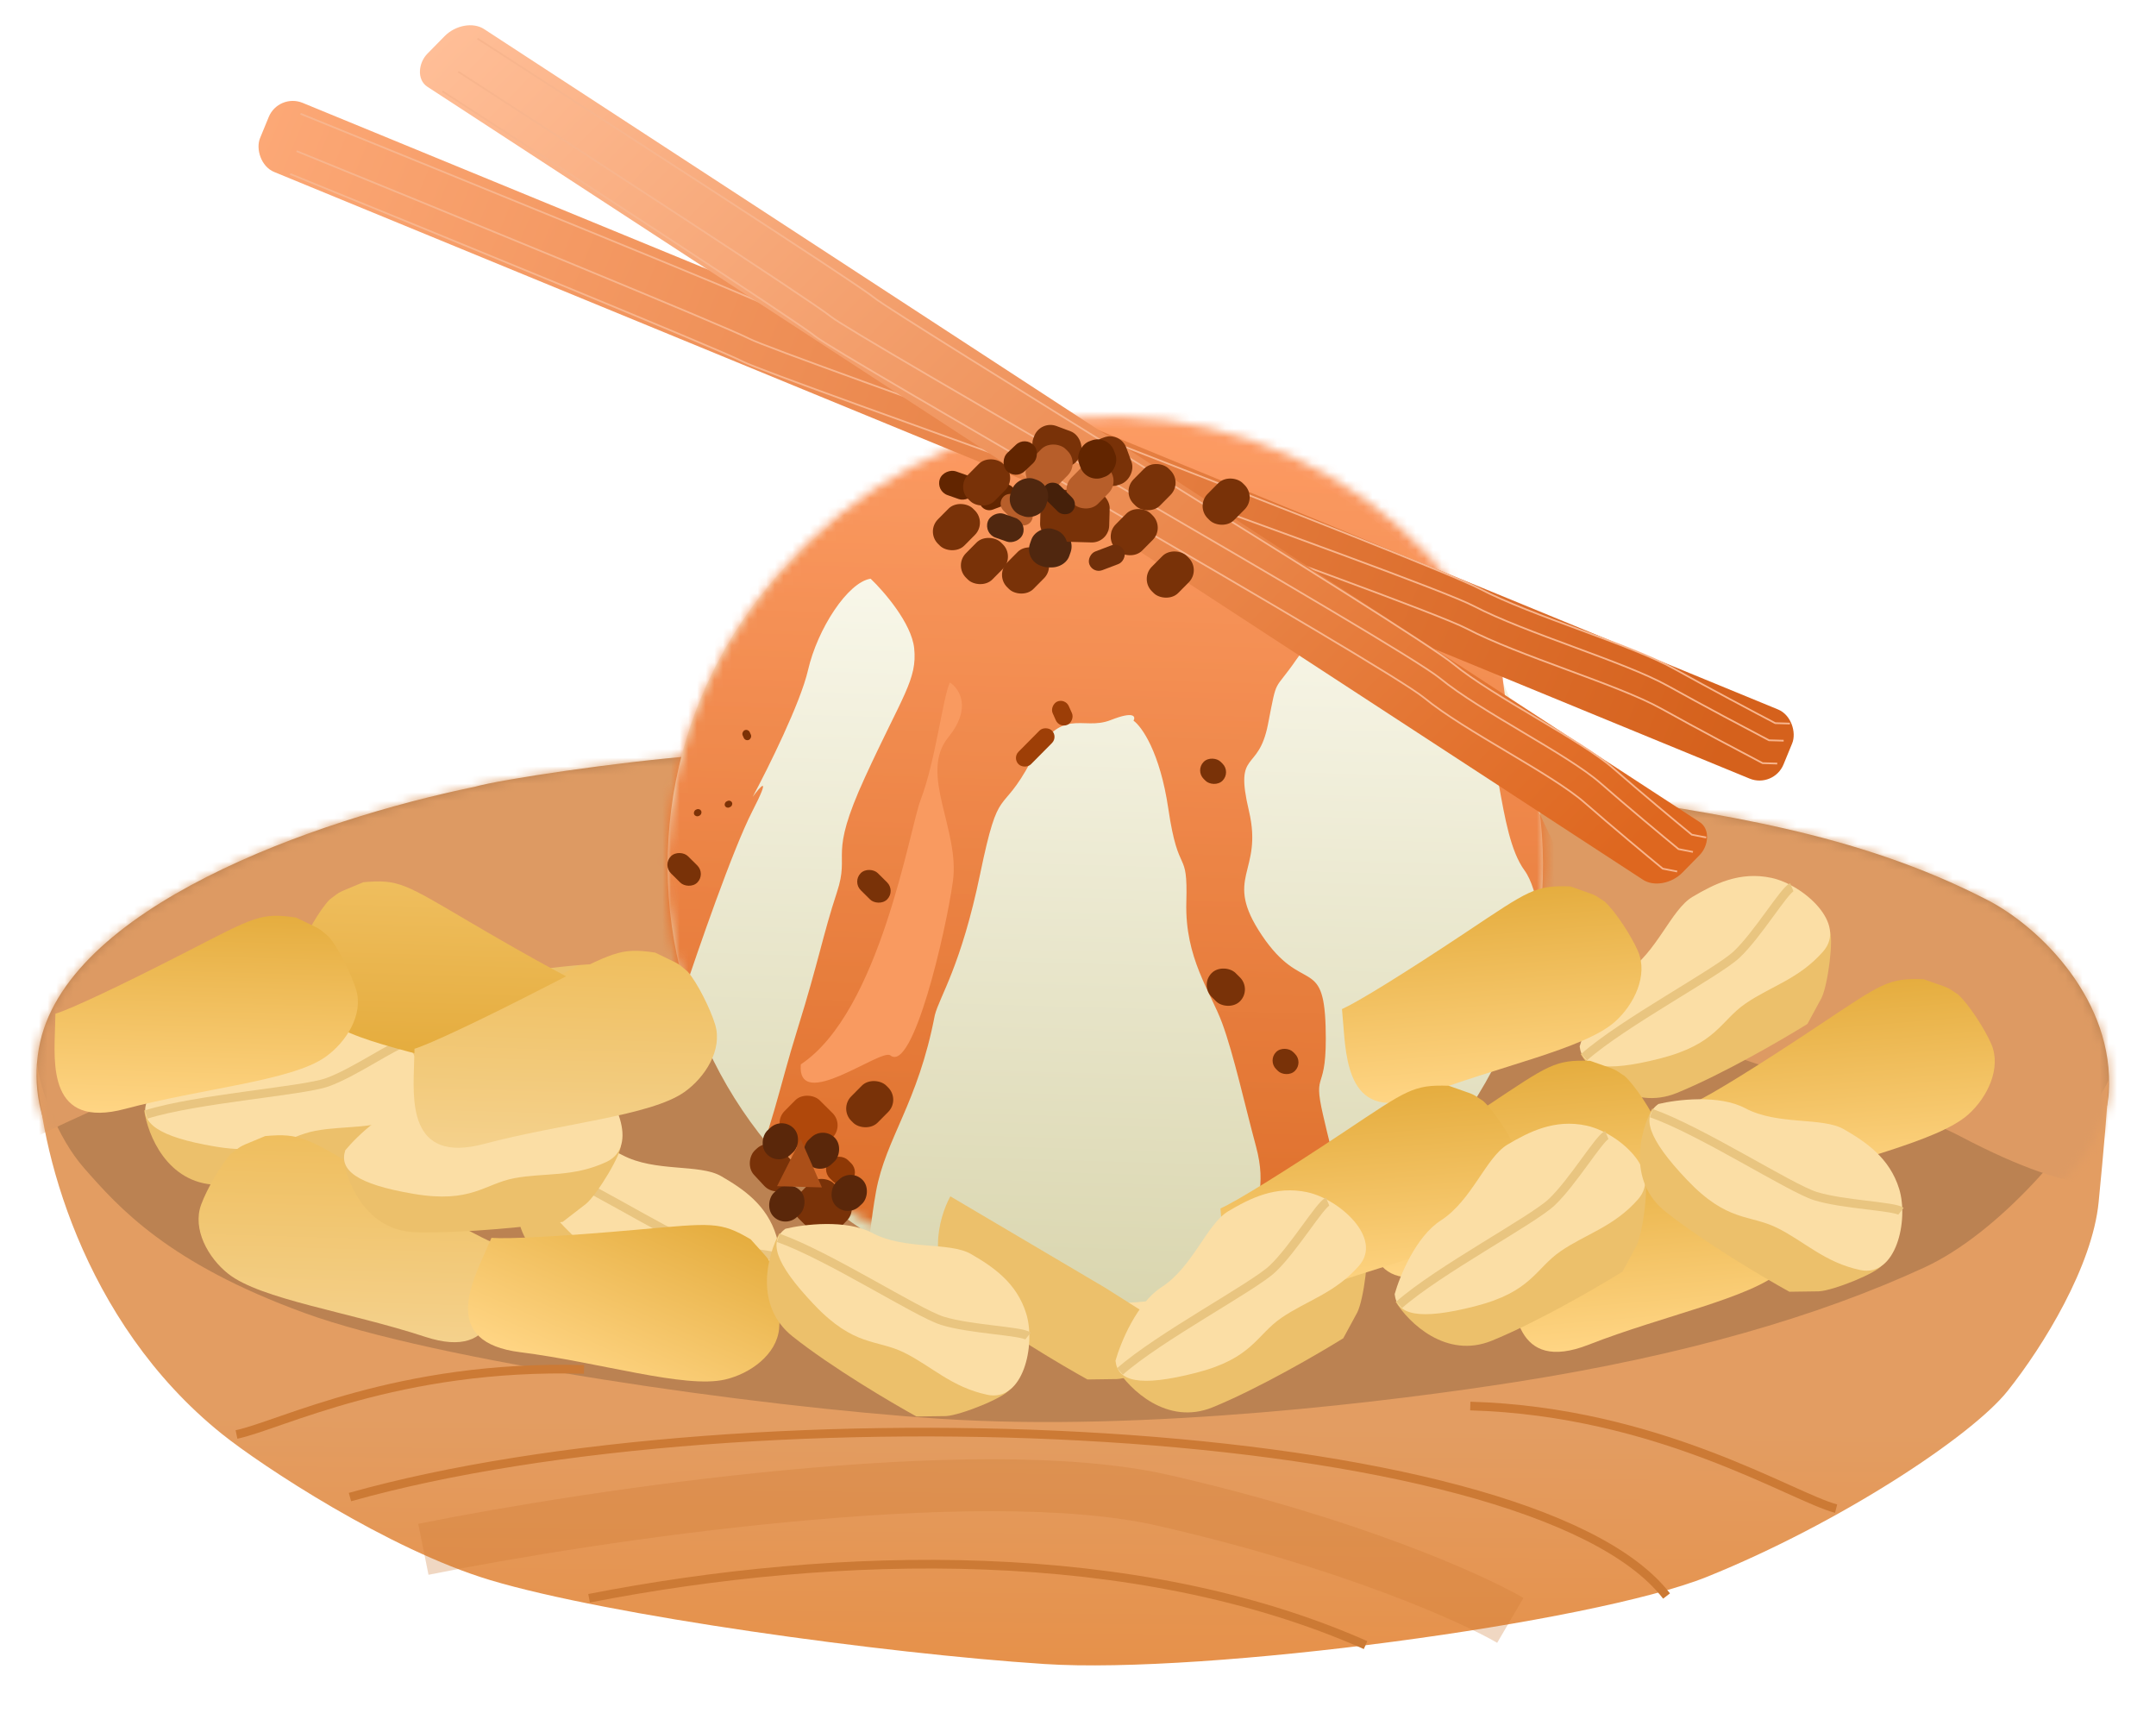 <svg width="249" height="200" viewBox="0 0 249 200" fill="none" xmlns="http://www.w3.org/2000/svg">
<path d="M86.719 182.628C96.939 179.175 119.988 172.965 130.43 175.745C140.871 178.525 152.625 182.823 157.196 184.625" stroke="black"/>
<path d="M68.899 177.466C79.119 174.014 102.168 167.804 112.61 170.583C123.052 173.363 134.805 177.661 139.376 179.463" stroke="black"/>
<path d="M4.483 121.083C7.329 104.784 36.535 94.608 54.815 90.854C57.743 90.008 71.432 87.963 80.532 87.256C97.269 85.954 170.431 89.627 182.475 91.52C198.247 93.998 214.156 95.994 229.544 103.93C235.701 107.105 244.234 115.638 243.546 126.162C242.846 136.889 226.137 146.247 216.089 150.702C202.42 156.764 152.057 167.109 121.705 166.323C91.353 165.538 58.421 160.275 38.263 153.692C25.267 149.448 1.424 138.598 4.483 121.083Z" fill="#BB8252"/>
<path d="M25.649 165.595C9.358 152.529 4.454 132.132 4.266 122.783C4.638 125.76 6.582 131.313 9.701 134.868C13.714 139.442 19.396 145.86 35.18 151.614C50.379 157.155 87.094 162.426 108.595 163.83C132.433 165.387 161.306 161.745 175.186 159.561C194.537 156.515 210.025 151.995 222.252 146.356C230.891 142.371 239.966 131.712 243.532 124.763C243.456 127.152 242.952 132.913 242.375 138.812C241.654 146.186 236.026 155.394 231.853 160.628C227.681 165.862 212.422 175.913 197.178 182.064C183.9 187.421 139.224 193.361 120.631 192.146C102.037 190.932 70.245 186.539 56.627 182.46C44.887 178.944 30.199 169.243 25.649 165.595Z" fill="url(#paint0_linear_998_16912)"/>
<path d="M120.539 110.153C116.052 106.584 117.652 100.734 119.014 98.256L136.876 108.802L146.219 114.708C145.81 115.095 145.997 115.448 145.552 116.314C145.107 117.181 139.939 119.277 138.248 119.356L134.853 119.403C131.951 117.807 125.025 113.722 120.539 110.153Z" fill="#ECC06B"/>
<path d="M61.688 112.31C57.201 108.741 58.802 102.891 60.163 100.413L78.025 110.959L87.368 116.865C86.959 117.252 87.147 117.605 86.701 118.471C86.256 119.338 81.088 121.434 79.397 121.513L76.002 121.56C73.1 119.964 66.175 115.879 61.688 112.31Z" fill="#ECC06B"/>
<path d="M62.665 145.317C58.178 141.748 59.779 135.898 61.14 133.42L79.002 143.966L88.345 149.872C87.936 150.259 88.123 150.612 87.678 151.478C87.233 152.345 82.065 154.441 80.374 154.521L76.979 154.567C74.077 152.971 67.152 148.886 62.665 145.317Z" fill="#ECC06B"/>
<path d="M129.752 98.213C126.734 96.608 121.812 97.218 119.728 97.724C117.782 99.109 118.388 101.609 123.045 106.505C127.702 111.4 130.258 110.461 133.422 112.021C136.585 113.582 138.913 116.03 143.049 116.898C147.185 117.766 148.641 111.159 147.536 107.547C146.432 103.935 143.658 102.098 141.161 100.649C138.665 99.201 133.525 100.219 129.752 98.213Z" fill="#FBDEA5"/>
<path d="M70.901 100.37C67.883 98.765 62.961 99.375 60.877 99.881C58.931 101.266 59.538 103.766 64.195 108.662C68.851 113.557 71.408 112.618 74.571 114.178C77.734 115.739 80.062 118.187 84.198 119.055C88.335 119.923 89.79 113.316 88.686 109.704C87.581 106.092 84.808 104.255 82.311 102.806C79.814 101.358 74.675 102.376 70.901 100.37Z" fill="#FBDEA5"/>
<path d="M118.903 98.779C124.629 100.79 134.928 107.435 137.845 108.352C141.019 109.351 146.988 109.521 147.736 110.116" stroke="#E9C580"/>
<path d="M60.053 100.935C65.779 102.947 76.077 109.591 78.994 110.509C82.168 111.507 88.138 111.677 88.885 112.272" stroke="#E9C580"/>
<path d="M74.77 109.906C77.824 111.424 77.11 110.927 78.503 112.106C79.574 113.329 81.094 116.385 81.642 118.211C82.508 121.097 80.503 124.281 78.11 125.982C74.236 128.734 64.029 129.585 55.196 131.959C46.362 134.332 47.052 126.719 47.173 122.429L47.214 120.999C49.047 120.415 54.65 117.775 62.344 113.795C70.038 109.815 70.759 109.314 74.77 109.906Z" fill="url(#paint1_linear_998_16912)"/>
<path d="M39.52 134.047C45.365 132.316 57.716 131.511 60.628 130.548C63.797 129.499 68.719 126.224 69.684 126.251" stroke="#E9C580"/>
<path d="M120.497 138.1C117.478 136.495 112.556 137.105 110.473 137.611C108.526 138.996 109.133 141.496 113.79 146.392C118.447 151.287 121.003 150.348 124.166 151.908C127.329 153.469 129.658 155.917 133.794 156.785C137.93 157.653 139.385 151.046 138.281 147.434C137.176 143.822 134.403 141.985 131.906 140.536C129.409 139.088 124.27 140.106 120.497 138.1Z" fill="#FBDEA5"/>
<path d="M109.648 138.664C115.374 140.676 125.672 147.32 128.589 148.238C131.763 149.236 137.733 149.406 138.481 150.001" stroke="#E9C580"/>
<path d="M140.069 162.496C134.762 164.666 130.442 160.41 128.945 158.011L146.878 147.584L156.598 142.321C156.735 142.867 157.134 142.876 157.673 143.688C158.211 144.5 157.513 150.033 156.756 151.547L155.137 154.531C152.325 156.282 145.376 160.327 140.069 162.496Z" fill="#ECC06B"/>
<path d="M134.879 129.171C137.161 131.74 136.681 131.007 137.538 132.631C138.078 134.173 138.348 137.587 138.172 139.49C137.894 142.499 134.821 144.693 131.943 145.364C127.286 146.449 117.427 143.363 108.278 142.213C99.129 141.062 102.642 134.256 104.371 130.32L104.948 129.007C106.881 129.161 113.112 128.837 121.802 128.064C130.492 127.29 131.353 127.099 134.879 129.171Z" fill="url(#paint2_linear_998_16912)"/>
<path d="M153.694 123.013C155.976 125.582 155.496 124.849 156.353 126.473C156.893 128.015 157.163 131.429 156.987 133.332C156.708 136.341 153.636 138.535 150.758 139.206C146.101 140.291 136.242 137.205 127.093 136.055C117.944 134.904 121.456 128.098 123.186 124.162L123.763 122.849C125.696 123.003 131.927 122.679 140.617 121.906C149.307 121.132 150.168 120.941 153.694 123.013Z" fill="url(#paint3_linear_998_16912)"/>
<g filter="url(#filter0_f_998_16912)">
<path d="M68.033 184.554C96.918 178.919 131.146 178.215 157.711 189.962" stroke="#CC7A35"/>
</g>
<g filter="url(#filter1_f_998_16912)">
<path d="M40.417 172.869C86.401 159.935 176.576 163.717 192.473 184.294" stroke="#CC7A35"/>
</g>
<g filter="url(#filter2_f_998_16912)">
<path d="M27.313 165.642C32.364 164.583 45.952 157.519 67.451 158.129" stroke="#CC7A35"/>
</g>
<g filter="url(#filter3_f_998_16912)">
<path d="M212.056 174.202C207.011 172.901 191.564 162.975 169.805 162.358" stroke="#CC7A35"/>
</g>
<g filter="url(#filter4_f_998_16912)">
<path d="M48.896 178.902C68.411 174.968 112.82 168.328 134.336 173.245C155.852 178.163 170.028 184.537 174.427 187.109" stroke="#CC7A35" stroke-opacity="0.3" stroke-width="6"/>
</g>
<mask id="mask0_998_16912" style="mask-type:alpha" maskUnits="userSpaceOnUse" x="4" y="87" width="240" height="80">
<path d="M4.435 121.154C7.281 104.855 36.487 94.679 54.767 90.926C57.695 90.079 71.384 88.035 80.484 87.327C97.22 86.026 170.382 89.699 182.427 91.591C198.198 94.069 214.108 96.065 229.496 104.001C235.653 107.177 244.185 115.71 243.498 126.233C242.798 136.96 226.089 146.318 216.041 150.774C202.372 156.835 152.008 167.18 121.656 166.395C91.305 165.609 58.372 160.346 38.214 153.763C25.218 149.519 1.375 138.669 4.435 121.154Z" fill="#5D3E24"/>
</mask>
<g mask="url(#mask0_998_16912)">
<path d="M76.056 111.367C51.833 109.343 9.845 127.502 -5.378 136.232L-16.131 134.566L-19.018 101.505L72.086 57.484C100.764 60.288 158.502 65.906 160.03 65.95C161.559 65.993 221.821 96.004 244.204 107.313C247.354 117.041 251.829 134.344 246.819 135.942C244.66 136.631 240.791 138.786 226.382 131.202C217.756 126.663 195.255 121.675 181.601 114.357C167.948 107.04 106.335 113.898 76.056 111.367Z" fill="#DD9A63"/>
</g>
<circle cx="127.655" cy="99.947" r="50.551" transform="rotate(1.623 127.655 99.947)" fill="url(#paint4_linear_998_16912)"/>
<mask id="mask1_998_16912" style="mask-type:alpha" maskUnits="userSpaceOnUse" x="76" y="48" width="103" height="101">
<path d="M178.505 99.93C177.717 127.757 154.52 149.676 126.693 148.888C98.867 148.1 76.189 126.798 76.977 98.971C77.766 71.145 101.721 47.33 129.548 48.118C157.375 48.907 179.294 72.104 178.505 99.93Z" fill="url(#paint5_linear_998_16912)"/>
</mask>
<g mask="url(#mask1_998_16912)">
<path d="M93.321 77.374C94.411 72.625 97.91 67.228 100.55 66.824C102.102 68.302 105.279 71.977 105.58 74.853C105.956 78.448 104.231 80.311 99.901 89.748C95.571 99.185 98.225 98.304 96.656 103.039C95.088 107.774 94.516 111.104 92.151 118.684C89.785 126.265 89.451 129.601 85.599 139.051C81.747 148.501 93.386 150.982 96.73 151.077C100.073 151.171 100.044 143.762 101.175 137.581C102.306 131.399 106.003 127.441 107.965 117.221C108.503 115.085 110.993 111.571 113.207 100.879C115.422 90.188 115.539 94.493 119.072 87.901C122.604 81.31 124.904 84.482 128.288 83.144C130.995 82.073 131.167 82.747 130.914 83.218C131.852 83.882 133.966 86.842 134.929 93.369C136.131 101.529 137.195 97.735 137.012 104.182C136.829 110.63 139.825 114.538 141.157 118.161C142.488 121.783 143.758 127.555 145.056 132.371C146.353 137.188 144.873 138.819 144.752 143.117C144.654 146.555 146.451 156.229 147.362 160.636C150.177 159.681 155.836 156.766 155.95 152.754C156.092 147.74 158.036 146.6 156.281 141.054C154.526 135.507 154.083 134.3 152.805 128.767C151.528 123.234 153.344 126.631 153.096 118.499C152.849 110.367 150.332 114.836 145.746 108.015C141.159 101.193 145.949 100.851 144.241 93.633C142.534 86.415 145.318 89.362 146.436 83.658C147.553 77.954 147.015 80.09 149.757 76.105C152.498 72.12 154.532 76.24 159.943 79.261C165.354 82.282 162.496 81.962 164.719 79.396C166.943 76.831 166.868 79.457 170.137 82.178C173.406 84.9 172.849 96.116 176.07 100.509C179.292 104.902 178.784 122.811 178.595 129.498C178.405 136.184 176.558 142.345 174.785 145.879C173.012 149.414 169.288 154.327 171.198 154.381C173.109 154.435 172.352 155.848 176.328 150.464C180.304 145.08 179.786 146.499 181.694 138.189C183.603 129.878 184.114 128.698 183.661 119.365C183.209 110.032 182.662 104.042 179.501 97.5C176.341 90.958 174.313 86.599 173.397 76.774C172.48 66.95 173.23 65.776 171.96 60.005C170.69 54.233 169.155 57.775 163.328 52.591C157.5 47.407 158.367 50.538 152.233 47.736C146.099 44.933 138.061 41.838 132.166 39.042C126.271 36.246 118.719 41.29 112.927 43.277C108.294 44.866 103.02 49.927 100.963 52.258L96.086 55.705C93.296 58.573 87.069 65.248 84.477 68.998C81.885 72.748 83.365 71.675 84.43 70.669C82.868 75.166 72.192 84.853 68.707 93.166C64.35 103.558 74.546 107.432 74.874 112.698C75.203 117.965 75.588 129.686 75.385 136.85C75.182 144.014 80.783 140.349 80.877 137.006L78.677 121.888L78.873 114.963C80.616 109.675 84.659 98.015 86.884 93.681C89.11 89.347 87.843 90.761 86.932 92.01C88.698 88.714 92.448 81.173 93.321 77.374Z" fill="url(#paint6_linear_998_16912)" fill-opacity="0.8"/>
</g>
<rect x="124.984" y="53.291" width="7.317" height="6.651" rx="3.326" transform="rotate(1.623 124.984 53.291)" fill="#5C2402"/>
<rect x="96.9" y="128.022" width="5.733" height="4.3" rx="2" transform="rotate(-45.267 96.9 128.022)" fill="#793208"/>
<rect x="98.423" y="101.819" width="2.787" height="4.3" rx="1.394" transform="rotate(-45.267 98.423 101.819)" fill="#793208"/>
<rect x="76.502" y="99.867" width="2.787" height="4.3" rx="1.394" transform="rotate(-45.267 76.502 99.867)" fill="#793208"/>
<rect x="146.395" y="122.475" width="2.786" height="3.078" rx="1.393" transform="rotate(-45.267 146.395 122.475)" fill="#793208"/>
<rect x="138.029" y="88.967" width="2.786" height="3.078" rx="1.393" transform="rotate(-45.267 138.029 88.967)" fill="#793208"/>
<rect x="138.558" y="113.753" width="3.905" height="4.618" rx="1.953" transform="rotate(-45.267 138.558 113.753)" fill="#793208"/>
<rect x="143.812" y="143.181" width="3.905" height="4.618" rx="1.953" transform="rotate(-45.267 143.812 143.181)" fill="#5F2707"/>
<rect x="148.449" y="73.443" width="3.905" height="4.618" rx="1.953" transform="rotate(-45.267 148.449 73.443)" fill="#793208"/>
<rect x="167.524" y="81.304" width="3.905" height="1.81" rx="0.905" transform="rotate(-45.267 167.524 81.304)" fill="#A44208"/>
<rect x="116.913" y="87.532" width="5.47" height="2.034" rx="1.017" transform="rotate(-45.267 116.913 87.532)" fill="#9E3F07"/>
<rect x="122.357" y="84.105" width="2.929" height="2.034" rx="1.017" transform="rotate(-114.078 122.357 84.105)" fill="#9C3E07"/>
<rect x="83.877" y="93.387" width="0.758" height="0.897" rx="0.379" transform="rotate(-114.078 83.877 93.387)" fill="#7D3206"/>
<rect x="86.083" y="85.614" width="1.215" height="0.897" rx="0.448" transform="rotate(-114.078 86.083 85.614)" fill="#7D3206"/>
<rect x="80.328" y="94.387" width="0.793" height="0.897" rx="0.397" transform="rotate(-114.078 80.328 94.387)" fill="#7D3206"/>
<rect x="90.844" y="139.322" width="5.733" height="6.089" rx="2" transform="rotate(-45.267 90.844 139.322)" fill="#793208"/>
<rect x="89.204" y="129.715" width="5.733" height="6.089" rx="2" transform="rotate(-45.267 89.204 129.715)" fill="#B0480B"/>
<rect x="94.79" y="135.02" width="2.964" height="3.483" rx="1.482" transform="rotate(-45.267 94.79 135.02)" fill="#8E3805"/>
<rect x="89.62" y="138.393" width="5.733" height="4.3" rx="2" transform="rotate(-132.9 89.62 138.393)" fill="#793208"/>
<rect x="97.818" y="140.625" width="3.862" height="4.3" rx="1.931" transform="rotate(-132.9 97.818 140.625)" fill="#5A270A"/>
<rect x="94.61" y="135.755" width="3.862" height="4.3" rx="1.931" transform="rotate(-132.9 94.61 135.755)" fill="#5A270A"/>
<rect x="90.614" y="141.854" width="3.862" height="4.3" rx="1.931" transform="rotate(-132.9 90.614 141.854)" fill="#5A270A"/>
<rect x="89.862" y="134.664" width="3.862" height="4.3" rx="1.931" transform="rotate(-132.9 89.862 134.664)" fill="#5A270A"/>
<rect x="113.588" y="59.253" width="2.305" height="4.3" rx="1.152" transform="rotate(-110.797 113.588 59.253)" fill="#622500"/>
<rect x="108.06" y="56.689" width="2.908" height="4.3" rx="1.454" transform="rotate(-70.61 108.06 56.689)" fill="#622500"/>
<rect x="118.769" y="64.669" width="4.474" height="4.3" rx="2" transform="rotate(-70.61 118.769 64.669)" fill="#50270F"/>
<path d="M92.491 131.555L94.927 137.114L89.745 136.967L92.491 131.555Z" fill="#AB4F18"/>
<g filter="url(#filter5_f_998_16912)">
<path d="M106.326 92.355C108.05 87.879 108.878 80.56 109.704 78.809C110.793 79.506 112.282 81.744 109.525 85.126C106.078 89.353 110.886 95.811 110.051 101.776C109.217 107.741 105.431 123.936 102.828 121.867C101.756 121.014 92.033 128.55 92.485 122.904C101.639 116.842 105.058 95.645 106.326 92.355Z" fill="#F99A60"/>
</g>
<rect x="32.176" y="10.737" width="190.232" height="8.631" rx="3" transform="rotate(22.346 32.176 10.737)" fill="url(#paint7_linear_998_16912)"/>
<g filter="url(#filter6_f_998_16912)">
<path d="M34.254 17.45C50.574 24.09 83.882 37.72 86.556 39.12C89.898 40.87 164.128 66.802 170.144 69.951C176.161 73.1 187.6 76.403 192.609 79.192C196.617 81.424 202.075 84.315 204.303 85.481L205.998 85.529" stroke="#F8B58D" stroke-width="0.2"/>
</g>
<g filter="url(#filter7_f_998_16912)">
<path d="M33.513 20.09C49.833 26.731 83.141 40.361 85.816 41.761C89.158 43.51 163.388 69.443 169.404 72.592C175.421 75.741 186.86 79.044 191.869 81.833C195.876 84.065 201.335 86.956 203.563 88.122L205.258 88.17" stroke="#F8B58D" stroke-width="0.2"/>
</g>
<g filter="url(#filter8_f_998_16912)">
<path d="M34.709 13.137C51.028 19.778 87.614 34.606 90.288 36.005C93.631 37.755 164.849 64.826 170.866 67.975C176.882 71.124 188.322 74.427 193.331 77.217C197.338 79.448 202.796 82.339 205.025 83.505L206.719 83.553" stroke="#F8B58D" stroke-width="0.2"/>
</g>
<rect width="190.232" height="8.631" rx="3" transform="matrix(0.762 0.497 -0.758 0.772 53.618 1.865)" fill="url(#paint8_linear_998_16912)"/>
<g filter="url(#filter9_f_998_16912)">
<path d="M52.919 8.276C66.399 16.992 93.88 34.851 95.96 36.56C98.561 38.697 161.632 74.483 166.313 78.329C170.995 82.176 181 87.064 184.828 90.418C187.891 93.101 192.124 96.621 193.857 98.046L195.521 98.372" stroke="#F8B58D" stroke-width="0.2"/>
</g>
<g filter="url(#filter10_f_998_16912)">
<path d="M51.097 10.538C64.577 19.254 92.058 37.113 94.138 38.822C96.739 40.959 159.81 76.745 164.491 80.591C169.173 84.438 179.178 89.326 183.006 92.68C186.069 95.363 190.302 98.883 192.035 100.308L193.699 100.634" stroke="#F8B58D" stroke-width="0.2"/>
</g>
<g filter="url(#filter11_f_998_16912)">
<path d="M55.146 4.457C68.626 13.172 98.87 32.659 100.95 34.368C103.551 36.505 163.162 72.819 167.843 76.665C172.524 80.511 182.53 85.4 186.358 88.754C189.42 91.437 193.654 94.957 195.387 96.382L197.051 96.707" stroke="#F8B58D" stroke-width="0.2"/>
</g>
<rect x="120.236" y="56.483" width="7.982" height="5.986" rx="2" transform="rotate(1.623 120.236 56.483)" fill="#793208"/>
<rect x="129.508" y="56.772" width="5.733" height="4.3" rx="2" transform="rotate(-45.267 129.508 56.772)" fill="#793208"/>
<rect x="120.137" y="48.495" width="5.733" height="4.3" rx="2" transform="rotate(20.451 120.137 48.495)" fill="#793208"/>
<rect x="127.332" y="56.682" width="5.733" height="4.3" rx="2" transform="rotate(-110.232 127.332 56.682)" fill="#793208"/>
<rect x="110.405" y="56.23" width="5.733" height="4.3" rx="2" transform="rotate(-45.267 110.405 56.23)" fill="#793208"/>
<rect x="114.896" y="66.394" width="5.733" height="4.3" rx="2" transform="rotate(-45.267 114.896 66.394)" fill="#793208"/>
<rect x="110.148" y="65.305" width="5.733" height="4.3" rx="2" transform="rotate(-45.267 110.148 65.305)" fill="#793208"/>
<rect x="106.913" y="61.39" width="5.733" height="4.3" rx="2" transform="rotate(-45.267 106.913 61.39)" fill="#793208"/>
<rect x="127.449" y="61.971" width="5.733" height="4.3" rx="2" transform="rotate(-45.267 127.449 61.971)" fill="#793208"/>
<rect x="131.612" y="66.868" width="5.733" height="4.3" rx="2" transform="rotate(-45.267 131.612 66.868)" fill="#793208"/>
<rect x="138.064" y="58.449" width="5.733" height="4.3" rx="2" transform="rotate(-45.267 138.064 58.449)" fill="#793208"/>
<rect x="117.623" y="54.523" width="5.733" height="4.3" rx="2" transform="rotate(-45.267 117.623 54.523)" fill="#B75E2A"/>
<rect x="122.344" y="56.569" width="5.733" height="4.3" rx="2" transform="rotate(-45.267 122.344 56.569)" fill="#B75E2A"/>
<rect x="115.084" y="58.161" width="2.305" height="4.3" rx="1.152" transform="rotate(-45.267 115.084 58.161)" fill="#B75E2A"/>
<rect x="119.946" y="56.864" width="2.305" height="4.3" rx="1.152" transform="rotate(-45.267 119.946 56.864)" fill="#45200A"/>
<rect x="126.225" y="66.249" width="2.305" height="4.3" rx="1.152" transform="rotate(-110.797 126.225 66.249)" fill="#702F0A"/>
<rect x="125.501" y="55.849" width="4.463" height="4.3" rx="2" transform="rotate(-110.797 125.501 55.849)" fill="#622500"/>
<rect x="117.263" y="55.423" width="2.908" height="4.3" rx="1.454" transform="rotate(-133.341 117.263 55.423)" fill="#622500"/>
<rect x="113.598" y="61.595" width="2.908" height="4.3" rx="1.454" transform="rotate(-70.61 113.598 61.595)" fill="#50270F"/>
<rect x="116.066" y="58.855" width="4.474" height="4.3" rx="2" transform="rotate(-70.61 116.066 58.855)" fill="#50270F"/>
<rect x="118.291" y="64.656" width="4.474" height="4.3" rx="2" transform="rotate(-70.61 118.291 64.656)" fill="#50270F"/>
<path d="M193.677 126.2C188.37 128.369 184.05 124.113 182.553 121.714L200.486 111.288L210.206 106.024C210.343 106.57 210.742 106.579 211.281 107.391C211.819 108.204 211.121 113.736 210.364 115.25L208.745 118.235C205.934 119.986 198.984 124.031 193.677 126.2Z" fill="#ECC06B"/>
<path d="M25.013 136.812C19.282 136.65 17.052 131.01 16.653 128.211L37.27 125.927L48.289 125.045C48.193 125.599 48.555 125.769 48.719 126.73C48.883 127.69 46.007 132.468 44.702 133.546L42.014 135.621C38.735 136.086 30.744 136.975 25.013 136.812Z" fill="#ECC06B"/>
<path d="M71.878 133.377C68.86 131.772 63.938 132.382 61.854 132.887C59.908 134.272 60.515 136.773 65.171 141.668C69.828 146.564 72.385 145.624 75.548 147.185C78.711 148.745 81.039 151.193 85.175 152.061C89.311 152.93 90.767 146.323 89.663 142.711C88.558 139.099 85.784 137.261 83.287 135.813C80.791 134.364 75.651 135.383 71.878 133.377Z" fill="#FBDEA5"/>
<path d="M187.766 112.324C184.89 114.173 183.016 118.765 182.438 120.829C182.695 123.204 185.173 123.897 191.72 122.228C198.267 120.559 198.697 117.87 201.605 115.873C204.513 113.877 207.787 113.042 210.566 109.859C213.345 106.675 208.294 102.175 204.603 101.373C200.912 100.571 197.953 102.092 195.468 103.562C192.984 105.032 191.36 110.013 187.766 112.324Z" fill="#FBDEA5"/>
<path d="M25.218 121.731C21.84 122.259 18.269 125.701 16.905 127.356C16.18 129.631 18.166 131.267 24.829 132.389C31.492 133.51 32.973 131.224 36.439 130.574C39.906 129.924 43.238 130.485 47.067 128.697C50.897 126.91 48.096 120.751 45.045 118.525C41.994 116.298 38.672 116.493 35.806 116.833C32.939 117.173 29.44 121.072 25.218 121.731Z" fill="#FBDEA5"/>
<path d="M61.029 133.941C66.755 135.953 77.054 142.597 79.971 143.515C83.145 144.513 89.115 144.683 89.862 145.278" stroke="#E9C580"/>
<path d="M182.955 122.064C187.509 118.052 198.34 112.317 200.566 110.221C202.989 107.94 206.056 102.815 206.94 102.454" stroke="#E9C580"/>
<path d="M16.879 128.694C22.666 126.867 34.891 126.001 37.775 124.984C40.913 123.878 45.791 120.432 46.746 120.459" stroke="#E9C580"/>
<path d="M41.969 101.871C38.806 103.215 39.554 102.758 38.084 103.859C36.936 105.021 35.23 107.991 34.575 109.786C33.539 112.625 35.377 115.923 37.69 117.761C41.434 120.735 51.666 122.167 60.426 125.044C69.187 127.921 68.926 120.266 69.048 115.968L69.088 114.535C67.276 113.846 61.783 110.887 54.261 106.468C46.739 102.048 46.042 101.507 41.969 101.871Z" fill="url(#paint9_linear_998_16912)"/>
<path d="M30.623 131.185C27.461 132.529 28.208 132.072 26.739 133.173C25.591 134.335 23.885 137.305 23.23 139.101C22.193 141.939 24.031 145.237 26.345 147.075C30.089 150.049 40.32 151.481 49.081 154.358C57.842 157.235 57.581 149.58 57.702 145.282L57.743 143.849C55.93 143.161 50.438 140.201 42.916 135.782C35.393 131.363 34.696 130.821 30.623 131.185Z" fill="url(#paint10_linear_998_16912)"/>
<path d="M34.195 105.953C37.276 107.474 36.556 106.975 37.961 108.157C39.041 109.383 40.576 112.445 41.129 114.274C42.002 117.167 39.981 120.356 37.567 122.06C33.66 124.817 23.365 125.667 14.455 128.044C5.545 130.42 6.239 122.792 6.361 118.494L6.402 117.061C8.25 116.477 13.902 113.833 21.662 109.846C29.422 105.86 30.149 105.359 34.195 105.953Z" fill="url(#paint11_linear_998_16912)"/>
<path d="M86.688 143.101C88.97 145.67 88.49 144.937 89.347 146.561C89.887 148.102 90.157 151.517 89.981 153.42C89.703 156.429 86.63 158.623 83.752 159.293C79.095 160.378 69.236 157.293 60.087 156.142C50.938 154.992 54.451 148.186 56.181 144.249L56.757 142.937C58.69 143.091 64.921 142.767 73.611 141.993C82.301 141.22 83.162 141.029 86.688 143.101Z" fill="url(#paint12_linear_998_16912)"/>
<path d="M200.612 131.098C203.845 132.262 203.073 131.849 204.602 132.865C205.814 133.961 207.683 136.83 208.439 138.586C209.633 141.362 207.983 144.758 205.776 146.723C202.205 149.903 192.071 151.907 183.485 155.272C174.9 158.636 174.731 150.979 174.368 146.694L174.247 145.266C176.018 144.477 181.335 141.213 188.597 136.378C195.859 131.544 196.525 130.964 200.612 131.098Z" fill="url(#paint13_linear_998_16912)"/>
<path d="M181.351 102.353C184.585 103.518 183.813 103.104 185.342 104.12C186.553 105.216 188.423 108.086 189.178 109.841C190.372 112.617 188.723 116.013 186.516 117.978C182.945 121.158 172.81 123.162 164.225 126.527C155.64 129.892 155.47 122.234 155.107 117.95L154.986 116.521C156.757 115.732 162.075 112.468 169.337 107.634C176.599 102.799 177.265 102.219 181.351 102.353Z" fill="url(#paint14_linear_998_16912)"/>
<path d="M222.153 113.069C225.386 114.233 224.614 113.819 226.143 114.835C227.355 115.931 229.224 118.801 229.98 120.557C231.174 123.332 229.524 126.729 227.317 128.694C223.746 131.873 213.612 133.878 205.026 137.242C196.441 140.607 196.272 132.95 195.909 128.665L195.788 127.237C197.559 126.448 202.876 123.184 210.138 118.349C217.4 113.514 218.066 112.935 222.153 113.069Z" fill="url(#paint15_linear_998_16912)"/>
<path d="M183.649 122.493C186.882 123.658 186.11 123.244 187.639 124.26C188.85 125.356 190.72 128.226 191.475 129.981C192.67 132.757 191.02 136.153 188.813 138.118C185.242 141.298 175.108 143.302 166.522 146.667C157.937 150.032 157.767 142.374 157.404 138.09L157.283 136.661C159.055 135.872 164.372 132.608 171.634 127.774C178.896 122.939 179.562 122.359 183.649 122.493Z" fill="url(#paint16_linear_998_16912)"/>
<path d="M47.983 142.284C42.252 142.121 40.022 136.482 39.623 133.682L60.24 131.399L71.258 130.516C71.163 131.071 71.524 131.24 71.688 132.201C71.852 133.162 68.977 137.939 67.671 139.018L64.984 141.092C61.705 141.557 53.714 142.446 47.983 142.284Z" fill="#ECC06B"/>
<path d="M48.187 127.203C44.809 127.731 41.238 131.173 39.875 132.827C39.149 135.103 41.135 136.739 47.798 137.861C54.461 138.982 55.942 136.696 59.409 136.046C62.876 135.396 66.207 135.957 70.037 134.169C73.866 132.381 71.065 126.223 68.014 123.997C64.963 121.77 61.642 121.965 58.775 122.305C55.909 122.645 52.409 126.543 48.187 127.203Z" fill="#FBDEA5"/>
<path d="M75.663 109.996C78.745 111.517 78.024 111.019 79.429 112.201C80.51 113.426 82.044 116.488 82.597 118.318C83.471 121.21 81.449 124.399 79.035 126.103C75.129 128.86 64.833 129.711 55.923 132.087C47.014 134.464 47.708 126.836 47.83 122.538L47.87 121.105C49.719 120.52 55.37 117.876 63.13 113.89C70.891 109.904 71.617 109.403 75.663 109.996Z" fill="url(#paint17_linear_998_16912)"/>
<path d="M91.53 154.314C87.043 150.745 88.644 144.895 90.005 142.417L107.867 152.963L117.211 158.869C116.801 159.256 116.989 159.609 116.544 160.476C116.098 161.342 110.931 163.438 109.24 163.518L105.845 163.564C102.943 161.968 96.017 157.883 91.53 154.314Z" fill="#ECC06B"/>
<path d="M111.283 150.039C106.797 146.47 108.397 140.621 109.758 138.142L127.621 148.689L136.964 154.595C136.555 154.981 136.742 155.334 136.297 156.201C135.851 157.068 130.684 159.164 128.993 159.243L125.598 159.29C122.696 157.693 115.77 153.608 111.283 150.039Z" fill="#ECC06B"/>
<path d="M100.744 142.374C97.725 140.77 92.803 141.379 90.719 141.885C88.773 143.27 89.38 145.77 94.037 150.666C98.693 155.561 101.25 154.622 104.413 156.182C107.576 157.743 109.904 160.191 114.04 161.059C118.177 161.927 119.632 155.32 118.528 151.708C117.423 148.096 114.65 146.259 112.153 144.81C109.656 143.362 104.517 144.38 100.744 142.374Z" fill="#FBDEA5"/>
<path d="M89.895 142.939C95.621 144.95 105.92 151.594 108.836 152.512C112.01 153.511 117.98 153.681 118.728 154.276" stroke="#E9C580"/>
<path d="M167.316 125.375C170.549 126.54 169.777 126.126 171.306 127.142C172.518 128.238 174.388 131.108 175.143 132.863C176.337 135.639 174.688 139.035 172.481 141C168.91 144.18 158.775 146.184 150.19 149.549C141.605 152.914 141.435 145.256 141.072 140.972L140.951 139.544C142.722 138.754 148.04 135.491 155.302 130.656C162.564 125.821 163.229 125.241 167.316 125.375Z" fill="url(#paint18_linear_998_16912)"/>
<path d="M172.311 154.806C167.004 156.975 162.683 152.719 161.187 150.32L179.119 139.894L188.839 134.63C188.976 135.176 189.376 135.185 189.914 135.997C190.452 136.81 189.755 142.342 188.997 143.856L187.378 146.841C184.567 148.592 177.618 152.636 172.311 154.806Z" fill="#ECC06B"/>
<path d="M166.399 140.932C163.523 142.78 161.649 147.372 161.072 149.437C161.328 151.812 163.806 152.505 170.353 150.836C176.901 149.167 177.331 146.477 180.239 144.481C183.146 142.484 186.42 141.65 189.199 138.466C191.979 135.283 186.927 130.783 183.236 129.98C179.545 129.178 176.586 130.699 174.102 132.169C171.618 133.639 169.994 138.621 166.399 140.932Z" fill="#FBDEA5"/>
<path d="M161.588 150.672C166.142 146.66 176.973 140.924 179.2 138.828C181.622 136.547 184.689 131.423 185.574 131.061" stroke="#E9C580"/>
<path d="M192.346 139.908C187.86 136.339 189.46 130.49 190.821 128.011L208.684 138.558L218.027 144.464C217.617 144.851 217.805 145.203 217.36 146.07C216.914 146.937 211.747 149.033 210.056 149.112L206.661 149.159C203.759 147.562 196.833 143.478 192.346 139.908Z" fill="#ECC06B"/>
<path d="M201.56 127.969C198.541 126.364 193.619 126.974 191.536 127.479C189.589 128.864 190.196 131.365 194.853 136.26C199.51 141.156 202.066 140.216 205.229 141.777C208.392 143.337 210.721 145.785 214.857 146.654C218.993 147.522 220.448 140.915 219.344 137.303C218.239 133.691 215.466 131.853 212.969 130.405C210.472 128.956 205.333 129.975 201.56 127.969Z" fill="#FBDEA5"/>
<path d="M190.711 128.534C196.437 130.546 206.735 137.19 209.652 138.108C212.826 139.106 218.796 139.277 219.544 139.871" stroke="#E9C580"/>
<path d="M134.158 148.622C131.282 150.47 129.408 155.062 128.83 157.127C129.087 159.502 131.565 160.195 138.112 158.526C144.659 156.857 145.089 154.167 147.997 152.171C150.905 150.175 154.179 149.34 156.958 146.156C159.737 142.973 154.685 138.473 150.994 137.671C147.304 136.868 144.344 138.39 141.86 139.86C139.376 141.33 137.752 146.311 134.158 148.622Z" fill="#FBDEA5"/>
<path d="M129.347 158.362C133.901 154.35 144.732 148.614 146.958 146.518C149.381 144.238 152.448 139.113 153.332 138.752" stroke="#E9C580"/>
<defs>
<filter id="filter0_f_998_16912" x="63.937" y="176.118" width="97.976" height="18.302" filterUnits="userSpaceOnUse" color-interpolation-filters="sRGB">
<feFlood flood-opacity="0" result="BackgroundImageFix"/>
<feBlend mode="normal" in="SourceGraphic" in2="BackgroundImageFix" result="shape"/>
<feGaussianBlur stdDeviation="2" result="effect1_foregroundBlur_998_16912"/>
</filter>
<filter id="filter1_f_998_16912" x="36.281" y="160.868" width="160.587" height="27.731" filterUnits="userSpaceOnUse" color-interpolation-filters="sRGB">
<feFlood flood-opacity="0" result="BackgroundImageFix"/>
<feBlend mode="normal" in="SourceGraphic" in2="BackgroundImageFix" result="shape"/>
<feGaussianBlur stdDeviation="2" result="effect1_foregroundBlur_998_16912"/>
</filter>
<filter id="filter2_f_998_16912" x="23.21" y="153.592" width="48.254" height="16.54" filterUnits="userSpaceOnUse" color-interpolation-filters="sRGB">
<feFlood flood-opacity="0" result="BackgroundImageFix"/>
<feBlend mode="normal" in="SourceGraphic" in2="BackgroundImageFix" result="shape"/>
<feGaussianBlur stdDeviation="2" result="effect1_foregroundBlur_998_16912"/>
</filter>
<filter id="filter3_f_998_16912" x="165.791" y="157.858" width="50.39" height="20.828" filterUnits="userSpaceOnUse" color-interpolation-filters="sRGB">
<feFlood flood-opacity="0" result="BackgroundImageFix"/>
<feBlend mode="normal" in="SourceGraphic" in2="BackgroundImageFix" result="shape"/>
<feGaussianBlur stdDeviation="2" result="effect1_foregroundBlur_998_16912"/>
</filter>
<filter id="filter4_f_998_16912" x="42.103" y="162.301" width="140.038" height="33.598" filterUnits="userSpaceOnUse" color-interpolation-filters="sRGB">
<feFlood flood-opacity="0" result="BackgroundImageFix"/>
<feBlend mode="normal" in="SourceGraphic" in2="BackgroundImageFix" result="shape"/>
<feGaussianBlur stdDeviation="3.1" result="effect1_foregroundBlur_998_16912"/>
</filter>
<filter id="filter5_f_998_16912" x="87.269" y="73.609" width="29.027" height="56.611" filterUnits="userSpaceOnUse" color-interpolation-filters="sRGB">
<feFlood flood-opacity="0" result="BackgroundImageFix"/>
<feBlend mode="normal" in="SourceGraphic" in2="BackgroundImageFix" result="shape"/>
<feGaussianBlur stdDeviation="2.6" result="effect1_foregroundBlur_998_16912"/>
</filter>
<filter id="filter6_f_998_16912" x="32.816" y="15.957" width="174.585" height="71.072" filterUnits="userSpaceOnUse" color-interpolation-filters="sRGB">
<feFlood flood-opacity="0" result="BackgroundImageFix"/>
<feBlend mode="normal" in="SourceGraphic" in2="BackgroundImageFix" result="shape"/>
<feGaussianBlur stdDeviation="0.7" result="effect1_foregroundBlur_998_16912"/>
</filter>
<filter id="filter7_f_998_16912" x="32.076" y="18.598" width="174.585" height="71.072" filterUnits="userSpaceOnUse" color-interpolation-filters="sRGB">
<feFlood flood-opacity="0" result="BackgroundImageFix"/>
<feBlend mode="normal" in="SourceGraphic" in2="BackgroundImageFix" result="shape"/>
<feGaussianBlur stdDeviation="0.7" result="effect1_foregroundBlur_998_16912"/>
</filter>
<filter id="filter8_f_998_16912" x="33.271" y="11.645" width="174.851" height="73.408" filterUnits="userSpaceOnUse" color-interpolation-filters="sRGB">
<feFlood flood-opacity="0" result="BackgroundImageFix"/>
<feBlend mode="normal" in="SourceGraphic" in2="BackgroundImageFix" result="shape"/>
<feGaussianBlur stdDeviation="0.7" result="effect1_foregroundBlur_998_16912"/>
</filter>
<filter id="filter9_f_998_16912" x="51.444" y="6.798" width="145.521" height="93.063" filterUnits="userSpaceOnUse" color-interpolation-filters="sRGB">
<feFlood flood-opacity="0" result="BackgroundImageFix"/>
<feBlend mode="normal" in="SourceGraphic" in2="BackgroundImageFix" result="shape"/>
<feGaussianBlur stdDeviation="0.7" result="effect1_foregroundBlur_998_16912"/>
</filter>
<filter id="filter10_f_998_16912" x="49.622" y="9.06" width="145.521" height="93.063" filterUnits="userSpaceOnUse" color-interpolation-filters="sRGB">
<feFlood flood-opacity="0" result="BackgroundImageFix"/>
<feBlend mode="normal" in="SourceGraphic" in2="BackgroundImageFix" result="shape"/>
<feGaussianBlur stdDeviation="0.7" result="effect1_foregroundBlur_998_16912"/>
</filter>
<filter id="filter11_f_998_16912" x="53.67" y="2.979" width="144.825" height="95.218" filterUnits="userSpaceOnUse" color-interpolation-filters="sRGB">
<feFlood flood-opacity="0" result="BackgroundImageFix"/>
<feBlend mode="normal" in="SourceGraphic" in2="BackgroundImageFix" result="shape"/>
<feGaussianBlur stdDeviation="0.7" result="effect1_foregroundBlur_998_16912"/>
</filter>
<linearGradient id="paint0_linear_998_16912" x1="121.678" y1="164.448" x2="121.41" y2="192.036" gradientUnits="userSpaceOnUse">
<stop stop-color="#E39D62"/>
<stop offset="1" stop-color="#E6914A"/>
</linearGradient>
<linearGradient id="paint1_linear_998_16912" x1="64.836" y1="109.479" x2="64.177" y2="132.75" gradientUnits="userSpaceOnUse">
<stop stop-color="#EFBE5E"/>
<stop offset="1" stop-color="#F4D18C"/>
</linearGradient>
<linearGradient id="paint2_linear_998_16912" x1="125.757" y1="125.003" x2="116.373" y2="146.357" gradientUnits="userSpaceOnUse">
<stop stop-color="#E5AD3F"/>
<stop offset="1" stop-color="#FFD584"/>
</linearGradient>
<linearGradient id="paint3_linear_998_16912" x1="144.572" y1="118.845" x2="135.188" y2="140.199" gradientUnits="userSpaceOnUse">
<stop stop-color="#E5AD3F"/>
<stop offset="1" stop-color="#FFD584"/>
</linearGradient>
<linearGradient id="paint4_linear_998_16912" x1="127.655" y1="49.396" x2="127.655" y2="150.498" gradientUnits="userSpaceOnUse">
<stop stop-color="#FFFEF6"/>
<stop offset="1" stop-color="#DAD6AF"/>
</linearGradient>
<linearGradient id="paint5_linear_998_16912" x1="128.991" y1="49.707" x2="126.137" y2="150.477" gradientUnits="userSpaceOnUse">
<stop stop-color="#FFFEF6"/>
<stop offset="1" stop-color="#DAD6AF"/>
</linearGradient>
<linearGradient id="paint6_linear_998_16912" x1="130.674" y1="38.28" x2="127.224" y2="160.066" gradientUnits="userSpaceOnUse">
<stop stop-color="#FF8744"/>
<stop offset="1" stop-color="#D94E00"/>
</linearGradient>
<linearGradient id="paint7_linear_998_16912" x1="32.176" y1="15.053" x2="222.408" y2="15.053" gradientUnits="userSpaceOnUse">
<stop stop-color="#FCA876"/>
<stop offset="0.964" stop-color="#D5611C"/>
</linearGradient>
<linearGradient id="paint8_linear_998_16912" x1="0" y1="4.315" x2="190.232" y2="4.315" gradientUnits="userSpaceOnUse">
<stop stop-color="#FFBE97"/>
<stop offset="0.964" stop-color="#DE671F"/>
</linearGradient>
<linearGradient id="paint9_linear_998_16912" x1="51.997" y1="102.008" x2="51.336" y2="125.324" gradientUnits="userSpaceOnUse">
<stop stop-color="#EFBE5E"/>
<stop offset="1" stop-color="#E3A938"/>
</linearGradient>
<linearGradient id="paint10_linear_998_16912" x1="40.651" y1="131.323" x2="39.991" y2="154.638" gradientUnits="userSpaceOnUse">
<stop stop-color="#EFBE5E"/>
<stop offset="1" stop-color="#F4D18C"/>
</linearGradient>
<linearGradient id="paint11_linear_998_16912" x1="24.175" y1="105.523" x2="23.515" y2="128.838" gradientUnits="userSpaceOnUse">
<stop stop-color="#E5AD3F"/>
<stop offset="1" stop-color="#FFD584"/>
</linearGradient>
<linearGradient id="paint12_linear_998_16912" x1="77.566" y1="138.933" x2="68.182" y2="160.286" gradientUnits="userSpaceOnUse">
<stop stop-color="#E5AD3F"/>
<stop offset="1" stop-color="#FFD584"/>
</linearGradient>
<linearGradient id="paint13_linear_998_16912" x1="190.607" y1="131.799" x2="192.577" y2="155.04" gradientUnits="userSpaceOnUse">
<stop stop-color="#E5AD3F"/>
<stop offset="1" stop-color="#FFD584"/>
</linearGradient>
<linearGradient id="paint14_linear_998_16912" x1="171.347" y1="103.054" x2="173.317" y2="126.295" gradientUnits="userSpaceOnUse">
<stop stop-color="#E5AD3F"/>
<stop offset="1" stop-color="#FFD584"/>
</linearGradient>
<linearGradient id="paint15_linear_998_16912" x1="212.148" y1="113.77" x2="214.118" y2="137.011" gradientUnits="userSpaceOnUse">
<stop stop-color="#E5AD3F"/>
<stop offset="1" stop-color="#FFD584"/>
</linearGradient>
<linearGradient id="paint16_linear_998_16912" x1="173.644" y1="123.194" x2="175.614" y2="146.436" gradientUnits="userSpaceOnUse">
<stop stop-color="#E5AD3F"/>
<stop offset="1" stop-color="#FFD584"/>
</linearGradient>
<linearGradient id="paint17_linear_998_16912" x1="65.644" y1="109.566" x2="64.983" y2="132.881" gradientUnits="userSpaceOnUse">
<stop stop-color="#EFBE5E"/>
<stop offset="1" stop-color="#F4D18C"/>
</linearGradient>
<linearGradient id="paint18_linear_998_16912" x1="157.312" y1="126.076" x2="159.281" y2="149.318" gradientUnits="userSpaceOnUse">
<stop stop-color="#E5AD3F"/>
<stop offset="1" stop-color="#FFD584"/>
</linearGradient>
</defs>
</svg>
